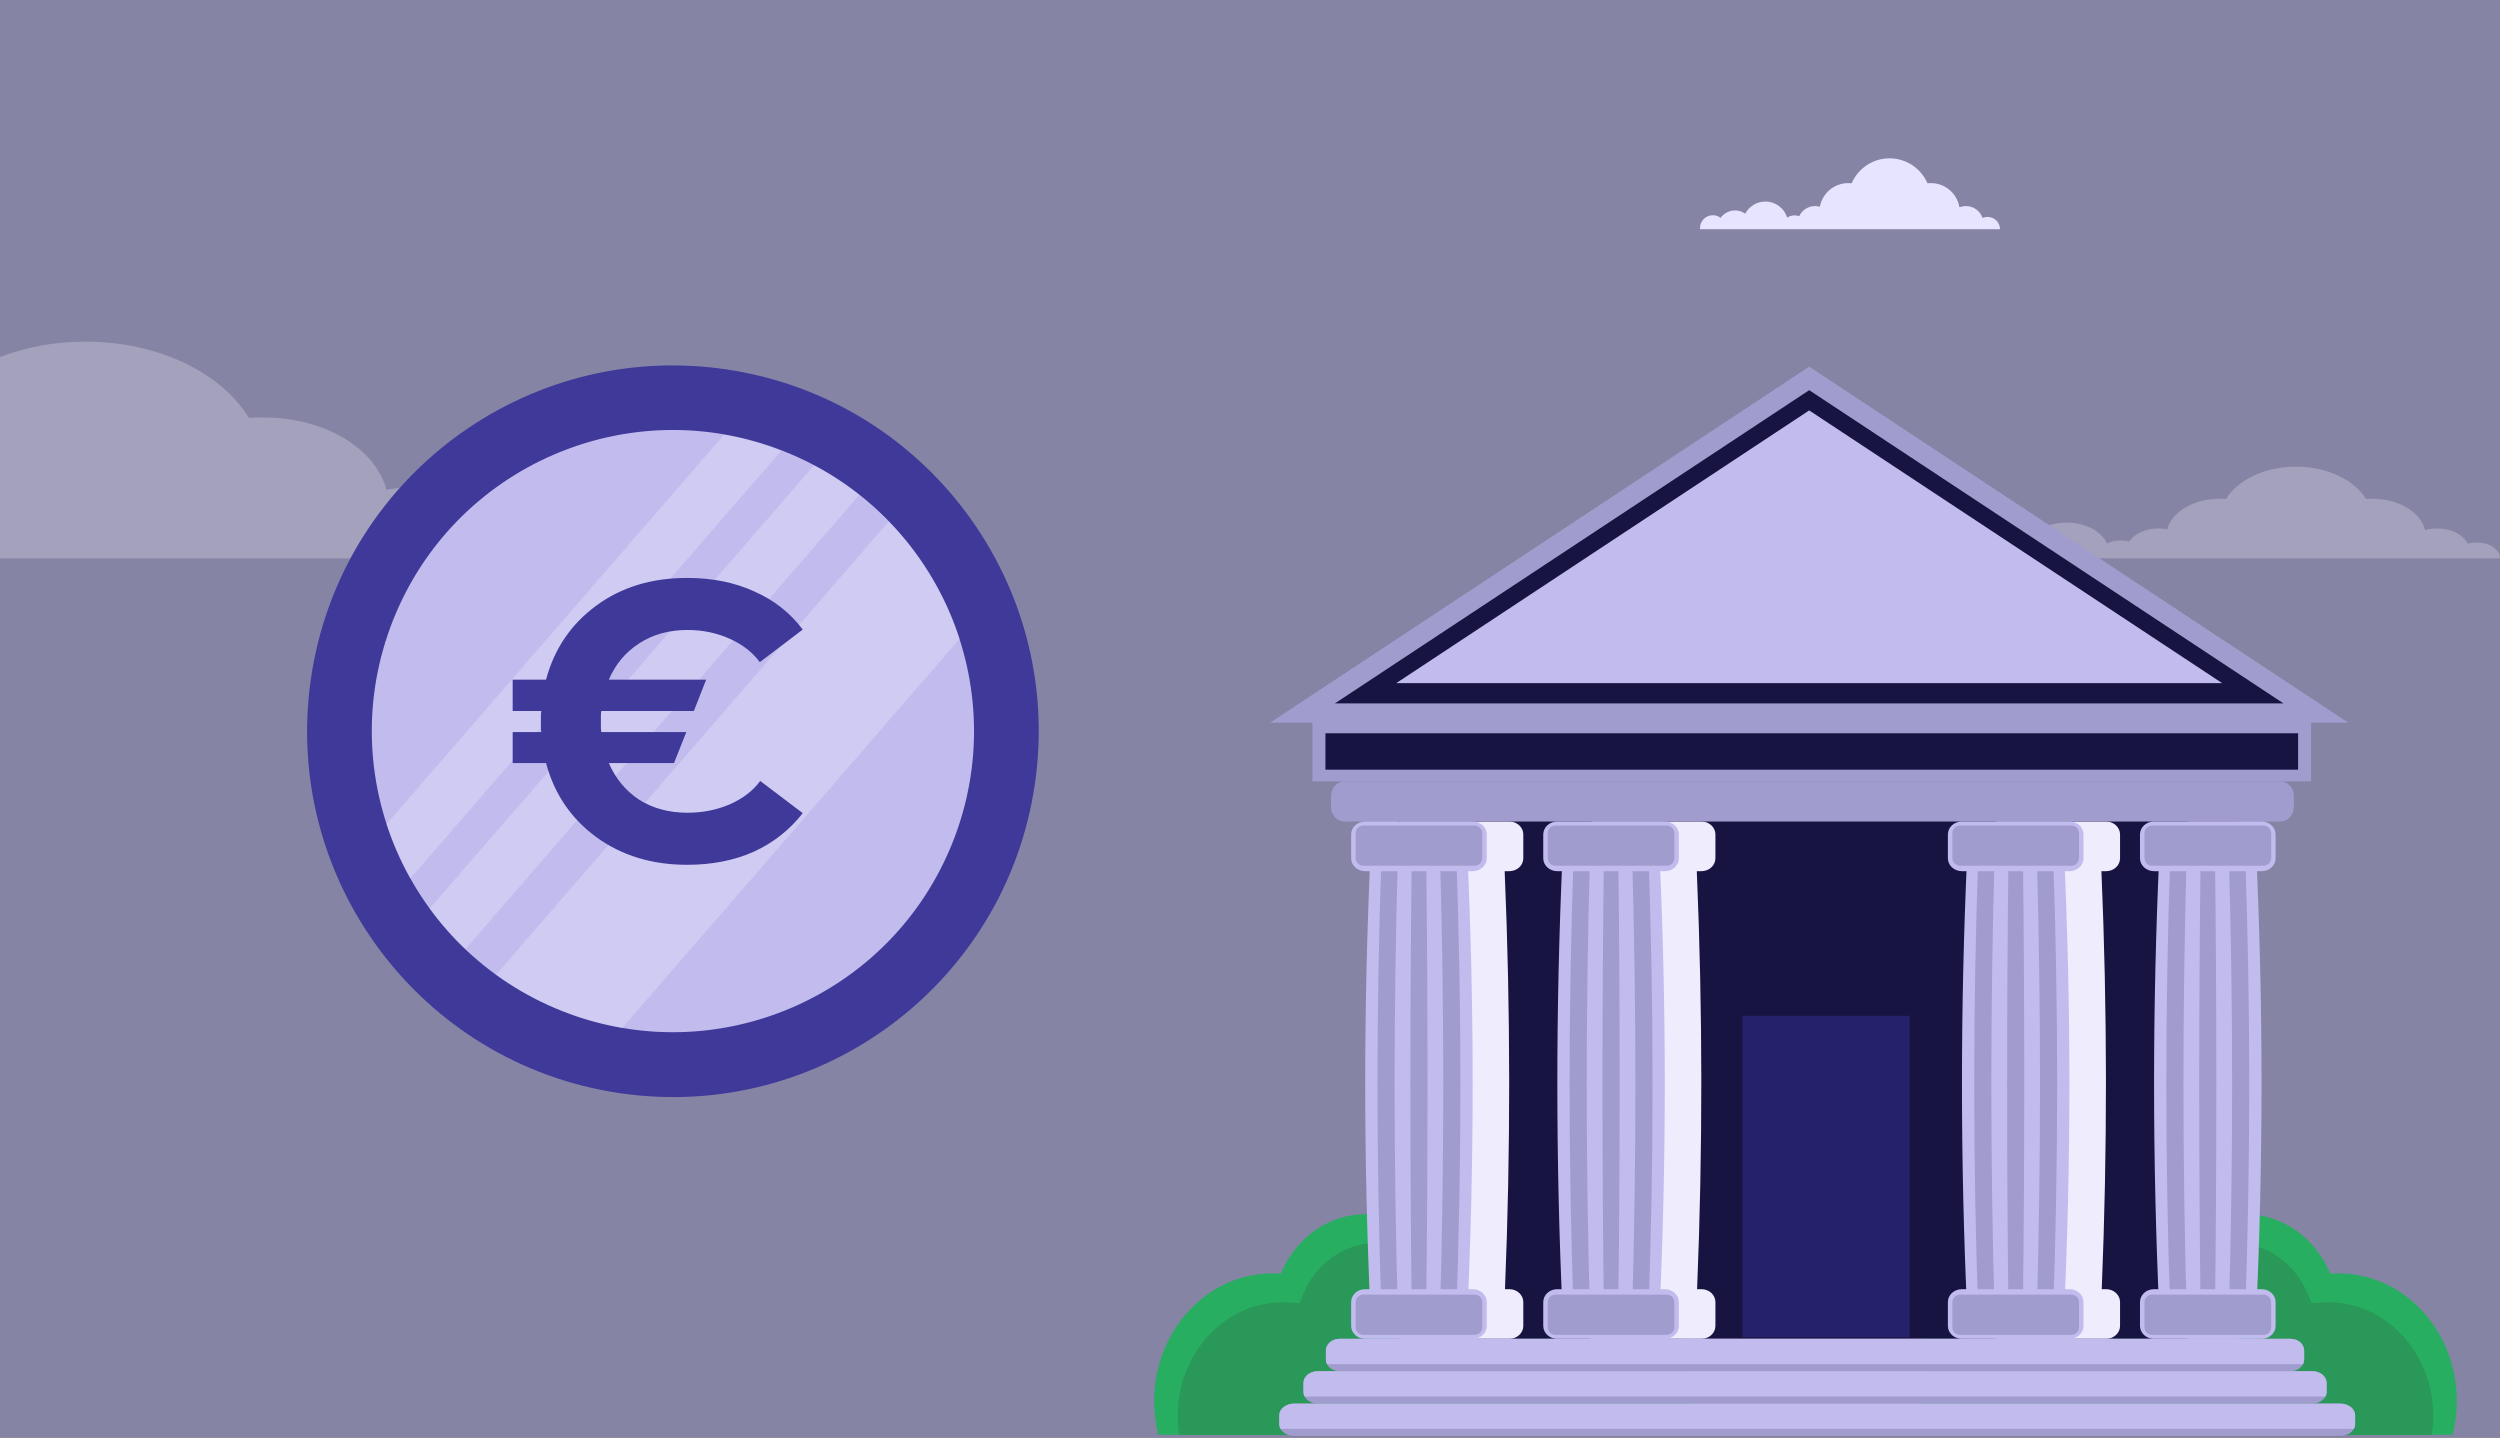 <?xml version="1.0" encoding="UTF-8"?> <svg xmlns="http://www.w3.org/2000/svg" width="600" height="345" viewBox="0 0 600 345" fill="none"><rect x="0" y="0" width="600" height="345" fill="#333333" stroke="none"/><g clip-path="url(#clip0)"><rect width="600" height="345" fill="#8684A5"></rect><path d="M476.992 52.06C476.586 52.06 476.18 52.161 475.808 52.296C475.234 50.64 473.679 49.457 471.854 49.457C471.279 49.457 470.738 49.559 470.265 49.761C469.724 46.449 466.851 43.948 463.403 43.948C463.132 43.948 462.862 43.982 462.592 43.982C461.07 40.467 457.555 38 453.499 38C449.408 38 445.927 40.467 444.406 43.982C444.135 43.948 443.865 43.948 443.594 43.948C440.18 43.948 437.375 46.382 436.766 49.626C436.394 49.525 436.023 49.457 435.617 49.457C433.927 49.457 432.473 50.471 431.797 51.891C431.459 51.755 431.087 51.688 430.682 51.688C430.039 51.688 429.431 51.891 428.924 52.229C428.248 49.998 426.152 48.376 423.684 48.376C421.589 48.376 419.763 49.559 418.851 51.282C418.175 50.809 417.33 50.505 416.417 50.505C414.997 50.505 413.713 51.215 412.935 52.296C412.428 51.891 411.786 51.654 411.076 51.654C409.386 51.654 408 53.04 408 54.73C408 54.831 408 54.899 408 55H412.158H414.152H418.344H420.642H427.572H429.025H431.628H433.758H437.949H439.538H446.535H449.138H457.792H460.394H467.865H468.98H473.983H475.808H480C480 53.411 478.682 52.06 476.992 52.06Z" fill="#E7E4FF"></path><path d="M594.443 130.195C593.693 130.195 592.944 130.326 592.257 130.501C591.196 128.358 588.323 126.827 584.952 126.827C583.89 126.827 582.891 126.958 582.017 127.221C581.018 122.934 575.71 119.698 569.341 119.698C568.842 119.698 568.342 119.742 567.843 119.742C565.033 115.193 558.539 112 551.046 112C543.491 112 537.059 115.193 534.249 119.742C533.75 119.698 533.25 119.698 532.751 119.698C526.444 119.698 521.261 122.847 520.138 127.046C519.451 126.915 518.764 126.827 518.015 126.827C514.892 126.827 512.207 128.139 510.959 129.976C510.334 129.801 509.647 129.714 508.898 129.714C507.712 129.714 506.588 129.976 505.651 130.414C504.402 127.527 500.531 125.427 495.973 125.427C492.101 125.427 488.73 126.958 487.044 129.189C485.795 128.577 484.234 128.183 482.548 128.183C479.925 128.183 477.553 129.101 476.116 130.501C475.18 129.976 473.993 129.67 472.682 129.67C469.56 129.67 467 131.463 467 133.65C467 133.781 467 133.869 467 134H474.68H478.364H486.107H490.353H503.154H505.838H510.646H514.58H522.323H525.258H538.183H542.991H558.976H563.784H577.584H579.644H588.885H592.257H600C600 131.944 597.565 130.195 594.443 130.195Z" fill="white" fill-opacity="0.24"></path><path d="M-81.005 125.006C-79.253 125.006 -77.501 125.316 -75.895 125.73C-73.413 120.664 -66.696 117.046 -58.812 117.046C-56.33 117.046 -53.993 117.356 -51.949 117.976C-49.613 107.845 -37.202 100.195 -22.309 100.195C-21.141 100.195 -19.973 100.298 -18.805 100.298C-12.235 89.547 2.95 82 20.471 82C38.139 82 53.178 89.547 59.748 100.298C60.916 100.195 62.084 100.195 63.252 100.195C77.999 100.195 90.118 107.638 92.746 117.563C94.352 117.252 95.958 117.046 97.71 117.046C105.011 117.046 111.289 120.147 114.209 124.489C115.67 124.076 117.276 123.869 119.028 123.869C121.802 123.869 124.43 124.489 126.62 125.523C129.54 118.7 138.593 113.738 149.252 113.738C158.304 113.738 166.189 117.356 170.131 122.628C173.051 121.181 176.701 120.25 180.644 120.25C186.776 120.25 192.324 122.421 195.683 125.73C197.873 124.489 200.647 123.765 203.713 123.765C211.014 123.765 217 128.004 217 133.173C217 133.483 217 133.69 217 134H199.041H190.426H172.321H162.393H132.461H126.182H114.939H105.741H87.636H80.773H50.549H39.307H1.928H-9.315H-41.583H-46.401H-68.01H-75.895H-94C-94 129.141 -88.306 125.006 -81.005 125.006Z" fill="white" fill-opacity="0.24"></path><path d="M148.875 262.375C196.855 269.348 241.403 236.105 248.376 188.125C255.348 140.145 222.105 95.598 174.125 88.625C126.145 81.652 81.598 114.895 74.625 162.875C67.652 210.855 100.895 255.402 148.875 262.375Z" fill="#3F3999"></path><path d="M228.698 202.001C243.353 164.888 225.148 122.922 188.035 108.266C150.922 93.61 108.955 111.816 94.299 148.929C79.644 186.042 97.849 228.008 134.962 242.664C172.075 257.319 214.042 239.114 228.698 202.001Z" fill="#C2BCEE"></path><path opacity="0.22" d="M195.361 111.678L103.123 218.03C105.677 221.541 108.546 224.813 111.695 227.803L206.237 118.78C202.835 116.088 199.195 113.71 195.361 111.678V111.678ZM213.293 125.158L119.051 233.925C128.029 240.466 138.399 244.84 149.349 246.705L230.335 153.292C226.885 142.732 221.054 133.107 213.293 125.158V125.158ZM173.714 104.381L92.746 197.796C94.218 202.325 96.13 206.698 98.456 210.853L187.489 108.204C183.039 106.461 178.427 105.161 173.722 104.325L173.714 104.381Z" fill="white"></path><path d="M144.212 173.126C144.212 173.571 144.212 174.016 144.212 174.461C144.212 174.842 144.243 175.255 144.307 175.7H164.714L161.758 183.139H146.119C147.708 186.826 150.124 189.75 153.366 191.912C156.672 194.01 160.55 195.059 165 195.059C168.624 195.059 171.993 194.391 175.109 193.056C178.287 191.657 180.735 189.782 182.451 187.43L192.655 195.154C189.54 199.159 185.63 202.242 180.926 204.404C176.221 206.502 170.881 207.551 164.905 207.551C156.45 207.551 149.17 205.326 143.067 200.876C137.028 196.425 133.023 190.513 131.052 183.139H123.041V175.7H129.907C129.844 175.255 129.812 174.842 129.812 174.461C129.812 174.016 129.812 173.571 129.812 173.126C129.812 172.681 129.812 172.267 129.812 171.886C129.812 171.441 129.844 171.028 129.907 170.646H123.041V163.113H131.052C133.023 155.738 137.028 149.826 143.067 145.376C149.107 140.925 156.386 138.7 164.905 138.7C170.944 138.7 176.316 139.781 181.021 141.943C185.789 144.04 189.667 147.092 192.655 151.097L182.356 158.917C180.639 156.565 178.224 154.689 175.109 153.291C171.993 151.892 168.624 151.193 165 151.193C160.55 151.193 156.672 152.273 153.366 154.435C150.124 156.533 147.708 159.425 146.119 163.113H169.482L166.526 170.646H144.307C144.243 171.028 144.212 171.441 144.212 171.886C144.212 172.267 144.212 172.681 144.212 173.126Z" fill="#3F3999"></path><path d="M589.639 336.273C589.642 338.997 589.308 341.71 588.643 344.35H461.875C460.65 339.952 460.032 335.407 460.038 330.842C460.038 305.105 479.372 284.244 503.221 284.244C513.018 284.244 522.048 287.765 529.292 293.695C532.247 292.182 535.519 291.392 538.839 291.392C547.938 291.392 555.768 297.255 559.267 305.68C559.91 305.634 560.559 305.607 561.214 305.607C576.911 305.597 589.639 319.332 589.639 336.273Z" fill="#27AE60"></path><path d="M461.879 344.351C461.152 341.054 460.787 337.688 460.789 334.312C460.789 322.792 464.947 311.962 472.497 303.815C480.047 295.669 490.082 291.185 500.757 291.185C509.553 291.185 517.903 294.208 524.888 299.929L526.441 301.201L528.203 300.302C530.729 299.005 533.528 298.33 536.367 298.333C543.907 298.333 550.774 303.132 553.86 310.559L554.777 312.766L557.022 312.603C557.618 312.558 558.2 312.537 558.753 312.537C572.657 312.537 583.967 324.741 583.967 339.744C583.968 341.287 583.848 342.827 583.608 344.351H461.879Z" fill="#299858"></path><path d="M277 336.273C276.997 338.997 277.332 341.71 277.998 344.35H404.765C405.99 339.952 406.608 335.407 406.602 330.842C406.602 305.105 387.268 284.244 363.419 284.244C353.621 284.244 344.591 287.765 337.347 293.695C334.392 292.182 331.12 291.392 327.801 291.392C318.701 291.392 310.871 297.255 307.375 305.68C306.732 305.634 306.081 305.607 305.425 305.607C289.729 305.597 277 319.332 277 336.273Z" fill="#27AE60"></path><path d="M404.763 344.351C405.488 341.054 405.853 337.688 405.851 334.312C405.851 322.792 401.693 311.962 394.145 303.815C386.597 295.669 376.558 291.185 365.883 291.185C357.088 291.185 348.737 294.208 341.754 299.929L340.201 301.201L338.438 300.302C335.912 299.005 333.112 298.33 330.273 298.333C322.733 298.333 315.866 303.132 312.78 310.559L311.864 312.766L309.618 312.603C309.022 312.558 308.441 312.537 307.887 312.537C293.985 312.537 282.673 324.741 282.673 339.744C282.672 341.287 282.793 342.827 283.034 344.351H404.763Z" fill="#299858"></path><path d="M563.587 173.447H304.825L434.206 88L563.587 173.447Z" fill="#A09DCE"></path><path d="M320.387 168.812L434.207 93.64L548.026 168.812H320.387Z" fill="#171441"></path><path d="M335.1 163.952L434.206 98.498L533.313 163.952H335.1Z" fill="#C2BCEE"></path><path d="M537.371 189.397H335.498V321.318H537.371V189.397Z" fill="#171441"></path><path d="M362.237 209.082H361.119C362.543 242.518 362.569 275.957 361.194 309.401H362.237C364.091 309.401 365.593 310.787 365.593 312.496V318.223C365.593 319.934 364.091 321.317 362.237 321.317H336.4C336.097 321.317 335.794 321.279 335.5 321.203V309.513C335.794 309.438 336.097 309.401 336.4 309.401H337.443C336.067 275.961 336.092 242.522 337.517 209.082H336.4C336.097 209.082 335.794 209.043 335.5 208.968V197.278C335.794 197.203 336.097 197.165 336.4 197.166H362.237C364.091 197.166 365.593 198.551 365.593 200.26V205.987C365.593 207.698 364.091 209.082 362.237 209.082Z" fill="#EEECFD"></path><path d="M408.346 197.166H382.51C380.655 197.166 379.155 198.551 379.155 200.26V205.987C379.155 207.696 380.655 209.082 382.51 209.082H383.625C382.204 242.52 382.18 275.96 383.551 309.401H382.51C380.655 309.401 379.155 310.787 379.155 312.496V318.223C379.155 319.931 380.655 321.317 382.51 321.317H408.346C410.199 321.317 411.701 319.931 411.701 318.223V312.496C411.701 310.787 410.199 309.401 408.346 309.401H407.302C408.678 275.959 408.654 242.519 407.229 209.082H408.346C410.199 209.082 411.701 207.696 411.701 205.987V200.26C411.701 198.551 410.199 197.166 408.346 197.166Z" fill="#EEECFD"></path><path d="M505.458 197.166H479.616C477.763 197.166 476.261 198.551 476.261 200.26V205.987C476.261 207.696 477.763 209.082 479.616 209.082H480.731C479.31 242.52 479.286 275.96 480.657 309.401H479.616C477.763 309.401 476.261 310.787 476.261 312.496V318.223C476.261 319.931 477.763 321.317 479.616 321.317H505.458C507.311 321.317 508.813 319.931 508.813 318.223V312.496C508.813 310.787 507.311 309.401 505.458 309.401H504.415C505.79 275.959 505.766 242.519 504.341 209.082H505.458C507.311 209.082 508.813 207.696 508.813 205.987V200.26C508.807 198.551 507.305 197.166 505.458 197.166Z" fill="#EEECFD"></path><path d="M537.371 197.166V321.317H525.724C523.869 321.317 522.369 319.934 522.369 318.223V312.496C522.369 310.787 523.869 309.401 525.724 309.401H526.765C525.39 275.961 525.415 242.522 526.841 209.082H525.724C523.869 209.082 522.369 207.698 522.369 205.987V200.26C522.369 198.551 523.869 197.166 525.724 197.166H537.371Z" fill="#D4D5D6"></path><path d="M550.514 193.673C550.514 195.602 549.073 197.166 547.297 197.166H322.671C320.895 197.166 319.454 195.602 319.454 193.673V191.02C319.454 189.093 320.895 187.529 322.671 187.529H547.301C549.077 187.529 550.518 189.093 550.518 191.02L550.514 193.673Z" fill="#A09DCE"></path><path d="M553 324.135V326.268C553.001 326.66 552.907 327.048 552.727 327.396C552.225 328.393 551.071 329.087 549.734 329.087H321.477C320.14 329.087 318.987 328.393 318.484 327.396C318.304 327.048 318.21 326.66 318.211 326.268V324.135C318.211 322.579 319.674 321.318 321.477 321.318H549.734C551.537 321.318 553 322.579 553 324.135Z" fill="#A09DCE"></path><path d="M553.001 324.135V326.268C553.001 326.66 552.907 327.048 552.727 327.396H318.487C318.307 327.048 318.213 326.66 318.213 326.268V324.135C318.213 322.579 319.677 321.318 321.479 321.318H549.735C551.537 321.318 553.001 322.579 553.001 324.135Z" fill="#C2BCEE"></path><path d="M558.389 331.905V334.038C558.39 334.432 558.291 334.819 558.103 335.165C557.577 336.163 556.371 336.857 554.972 336.857H316.242C314.843 336.857 313.637 336.163 313.11 335.165C312.923 334.819 312.824 334.432 312.825 334.038V331.905C312.825 330.35 314.356 329.086 316.242 329.086H554.972C556.858 329.086 558.389 330.35 558.389 331.905Z" fill="#A09DCE"></path><path d="M558.389 331.905V334.038C558.39 334.432 558.291 334.819 558.103 335.165H313.11C312.923 334.819 312.824 334.432 312.825 334.038V331.905C312.825 330.35 314.356 329.086 316.242 329.086H554.972C556.858 329.086 558.389 330.35 558.389 331.905Z" fill="#C2BCEE"></path><path d="M565.23 339.674V341.807C565.228 342.203 565.124 342.592 564.927 342.936C564.374 343.932 563.107 344.626 561.637 344.626H310.614C309.145 344.626 307.877 343.932 307.322 342.936C307.126 342.591 307.023 342.203 307.022 341.807V339.674C307.022 338.118 308.632 336.857 310.614 336.857H561.637C563.617 336.857 565.23 338.118 565.23 339.674Z" fill="#A09DCE"></path><path d="M565.23 339.674V341.807C565.228 342.203 565.124 342.592 564.927 342.936H307.332C307.137 342.591 307.033 342.203 307.032 341.807V339.674C307.032 338.118 308.643 336.857 310.625 336.857H561.647C563.617 336.857 565.23 338.118 565.23 339.674Z" fill="#C2BCEE"></path><path d="M554.658 173.166H314.999V187.539H554.658V173.166Z" fill="#A09DCE"></path><path d="M551.549 175.985H318.107V184.721H551.549V175.985Z" fill="#171441"></path><path d="M352.166 315.359H328.93C327.235 278.618 327.23 241.888 328.913 205.167H352.182C353.863 241.896 353.858 278.627 352.166 315.359Z" fill="#C2BCEE"></path><path d="M349.513 315.359H345.594C346.647 278.635 346.647 241.904 345.594 205.167H349.519C350.828 241.896 350.826 278.627 349.513 315.359Z" fill="#A09DCE"></path><path d="M342.275 315.359H338.821C338.379 278.618 338.379 241.888 338.821 205.167H342.291C342.718 241.9 342.713 278.631 342.275 315.359Z" fill="#A09DCE"></path><path d="M335.501 315.359H331.574C330.267 278.618 330.267 241.888 331.574 205.167H335.503C334.45 241.9 334.449 278.631 335.501 315.359Z" fill="#A09DCE"></path><path d="M356.82 205.987C356.82 207.696 355.32 209.082 353.467 209.082H327.63C325.776 209.082 324.274 207.696 324.274 205.987V200.26C324.274 198.551 325.776 197.166 327.63 197.166H353.467C355.32 197.166 356.82 198.551 356.82 200.26V205.987Z" fill="#C2BCEE"></path><path d="M327.211 207.774C326.728 207.781 326.261 207.597 325.913 207.262C325.565 206.927 325.362 206.469 325.349 205.986V199.92C325.362 199.437 325.565 198.978 325.913 198.644C326.261 198.309 326.728 198.125 327.211 198.132H353.885C354.368 198.125 354.834 198.309 355.182 198.644C355.531 198.978 355.733 199.437 355.746 199.92V205.996C355.733 206.479 355.531 206.938 355.182 207.272C354.834 207.607 354.368 207.791 353.885 207.784L327.211 207.774Z" fill="#A09DCE"></path><path d="M356.82 312.496C356.82 310.787 355.32 309.401 353.467 309.401H327.63C325.776 309.401 324.274 310.787 324.274 312.496V318.223C324.274 319.932 325.776 321.318 327.63 321.318H353.467C355.32 321.318 356.82 319.932 356.82 318.223V312.496Z" fill="#C2BCEE"></path><path d="M327.211 310.71C326.728 310.703 326.261 310.887 325.913 311.222C325.565 311.556 325.362 312.015 325.349 312.498V318.572C325.361 319.056 325.564 319.514 325.912 319.85C326.261 320.185 326.727 320.369 327.211 320.362H353.885C354.368 320.369 354.835 320.185 355.183 319.85C355.532 319.514 355.734 319.056 355.746 318.572V312.498C355.733 312.015 355.531 311.556 355.182 311.222C354.834 310.887 354.368 310.703 353.885 310.71H327.211Z" fill="#A09DCE"></path><path d="M398.274 315.359H375.037C373.343 278.618 373.338 241.888 375.021 205.167H398.29C399.971 241.896 399.966 278.627 398.274 315.359Z" fill="#C2BCEE"></path><path d="M395.627 315.359H391.702C392.756 278.635 392.756 241.904 391.702 205.167H395.643C396.941 241.896 396.936 278.627 395.627 315.359Z" fill="#A09DCE"></path><path d="M388.382 315.359H384.929C384.488 278.618 384.488 241.888 384.929 205.167H388.399C388.826 241.9 388.821 278.631 388.382 315.359Z" fill="#A09DCE"></path><path d="M381.607 315.359H377.68C376.374 278.618 376.374 241.888 377.68 205.167H381.609C380.556 241.9 380.555 278.631 381.607 315.359Z" fill="#A09DCE"></path><path d="M402.928 205.987C402.928 207.696 401.427 209.082 399.574 209.082H373.737C371.884 209.082 370.381 207.696 370.381 205.987V200.26C370.381 198.551 371.884 197.166 373.737 197.166H399.574C401.427 197.166 402.928 198.551 402.928 200.26V205.987Z" fill="#C2BCEE"></path><path d="M373.319 207.773C372.836 207.78 372.369 207.596 372.021 207.261C371.672 206.926 371.47 206.468 371.457 205.985V199.919C371.47 199.436 371.672 198.977 372.021 198.643C372.369 198.308 372.836 198.124 373.319 198.131H399.995C400.478 198.122 400.945 198.305 401.293 198.641C401.641 198.976 401.842 199.435 401.852 199.919V205.995C401.842 206.479 401.641 206.938 401.293 207.274C400.945 207.609 400.478 207.792 399.995 207.783L373.319 207.773Z" fill="#A09DCE"></path><path d="M402.928 312.496C402.928 310.787 401.427 309.401 399.574 309.401H373.737C371.884 309.401 370.381 310.787 370.381 312.496V318.223C370.381 319.932 371.884 321.318 373.737 321.318H399.574C401.427 321.318 402.928 319.932 402.928 318.223V312.496Z" fill="#C2BCEE"></path><path d="M373.319 310.71C372.836 310.703 372.369 310.887 372.021 311.222C371.672 311.556 371.47 312.015 371.457 312.498V318.572C371.469 319.056 371.672 319.515 372.02 319.85C372.369 320.185 372.835 320.369 373.319 320.362H399.995C400.477 320.368 400.943 320.183 401.29 319.848C401.638 319.513 401.84 319.055 401.852 318.572V312.498C401.842 312.015 401.641 311.555 401.293 311.22C400.945 310.884 400.478 310.701 399.995 310.71H373.319Z" fill="#A09DCE"></path><path d="M495.38 315.359H472.144C470.452 278.618 470.448 241.888 472.129 205.167H495.399C497.078 241.896 497.072 278.627 495.38 315.359Z" fill="#C2BCEE"></path><path d="M492.735 315.359H488.808C489.864 278.635 489.867 241.904 488.818 205.167H492.743C494.048 241.896 494.046 278.627 492.735 315.359Z" fill="#A09DCE"></path><path d="M485.489 315.359H482.035C481.594 278.618 481.594 241.888 482.035 205.167H485.505C485.933 241.9 485.927 278.631 485.489 315.359Z" fill="#A09DCE"></path><path d="M478.718 315.359H474.789C473.482 278.618 473.482 241.888 474.789 205.167H478.718C477.663 241.9 477.663 278.631 478.718 315.359Z" fill="#A09DCE"></path><path d="M500.036 205.987C500.036 207.696 498.534 209.082 496.68 209.082H470.845C468.992 209.082 467.49 207.696 467.49 205.987V200.26C467.49 198.551 468.992 197.166 470.845 197.166H496.68C498.534 197.166 500.036 198.551 500.036 200.26V205.987Z" fill="#C2BCEE"></path><path d="M470.425 207.774C469.943 207.78 469.477 207.596 469.129 207.261C468.781 206.927 468.579 206.468 468.566 205.986V199.92C468.579 199.437 468.781 198.979 469.129 198.644C469.477 198.31 469.943 198.125 470.425 198.131H497.101C497.584 198.125 498.05 198.31 498.398 198.644C498.746 198.979 498.948 199.437 498.961 199.92V205.996C498.948 206.479 498.746 206.937 498.398 207.271C498.05 207.606 497.584 207.79 497.101 207.784L470.425 207.774Z" fill="#A09DCE"></path><path d="M500.036 312.496C500.036 310.787 498.534 309.401 496.68 309.401H470.845C468.992 309.401 467.49 310.787 467.49 312.496V318.223C467.49 319.932 468.992 321.318 470.845 321.318H496.68C498.534 321.318 500.036 319.932 500.036 318.223V312.496Z" fill="#C2BCEE"></path><path d="M470.425 310.71C469.943 310.704 469.477 310.888 469.129 311.222C468.781 311.557 468.579 312.015 468.566 312.498V318.572C468.578 319.055 468.78 319.514 469.128 319.849C469.476 320.184 469.942 320.368 470.425 320.362H497.101C497.584 320.368 498.051 320.184 498.399 319.849C498.747 319.514 498.949 319.055 498.961 318.572V312.498C498.948 312.015 498.746 311.557 498.398 311.222C498.05 310.888 497.584 310.704 497.101 310.71H470.425Z" fill="#A09DCE"></path><path d="M541.488 315.359H518.253C516.558 278.618 516.552 241.888 518.237 205.167H541.506C543.192 241.896 543.186 278.627 541.488 315.359Z" fill="#C2BCEE"></path><path d="M538.843 315.359H534.918C535.971 278.635 535.971 241.904 534.918 205.167H538.843C540.152 241.896 540.152 278.627 538.843 315.359Z" fill="#A09DCE"></path><path d="M531.596 315.359H528.143C527.702 278.618 527.702 241.888 528.143 205.167H531.602C532.037 241.9 532.035 278.631 531.596 315.359Z" fill="#A09DCE"></path><path d="M524.824 315.359H520.895C519.589 278.618 519.585 241.888 520.885 205.167H524.814C523.766 241.9 523.77 278.631 524.824 315.359Z" fill="#A09DCE"></path><path d="M546.144 205.987C546.144 207.696 544.642 209.082 542.788 209.082H516.953C515.1 209.082 513.598 207.696 513.598 205.987V200.26C513.598 198.551 515.1 197.166 516.953 197.166H542.788C544.642 197.166 546.144 198.551 546.144 200.26V205.987Z" fill="#C2BCEE"></path><path d="M516.533 207.774C516.051 207.78 515.585 207.596 515.237 207.261C514.889 206.927 514.687 206.468 514.674 205.986V199.92C514.687 199.437 514.889 198.979 515.237 198.644C515.585 198.31 516.051 198.125 516.533 198.131H543.22C543.702 198.125 544.168 198.31 544.516 198.644C544.864 198.979 545.066 199.437 545.079 199.92V205.996C545.066 206.479 544.864 206.937 544.516 207.271C544.168 207.606 543.702 207.79 543.22 207.784L516.533 207.774Z" fill="#A09DCE"></path><path d="M546.144 312.496C546.144 310.787 544.642 309.401 542.788 309.401H516.953C515.1 309.401 513.598 310.787 513.598 312.496V318.223C513.598 319.932 515.1 321.318 516.953 321.318H542.788C544.642 321.318 546.144 319.932 546.144 318.223V312.496Z" fill="#C2BCEE"></path><path d="M516.533 310.71C516.051 310.704 515.585 310.888 515.237 311.222C514.889 311.557 514.687 312.015 514.674 312.498V318.572C514.686 319.055 514.888 319.514 515.236 319.849C515.584 320.184 516.05 320.368 516.533 320.362H543.22C543.703 320.368 544.169 320.184 544.517 319.849C544.865 319.514 545.067 319.055 545.079 318.572V312.498C545.066 312.015 544.864 311.557 544.516 311.222C544.168 310.888 543.702 310.704 543.22 310.71H516.533Z" fill="#A09DCE"></path><path d="M461.738 237.703H414.756V320.926H461.738V237.703Z" fill="#171441"></path><path d="M458.296 243.798H418.198V320.926H458.296V243.798Z" fill="#26216B"></path></g><defs><clipPath id="clip0"><rect width="600" height="345" fill="white"></rect></clipPath></defs></svg> 